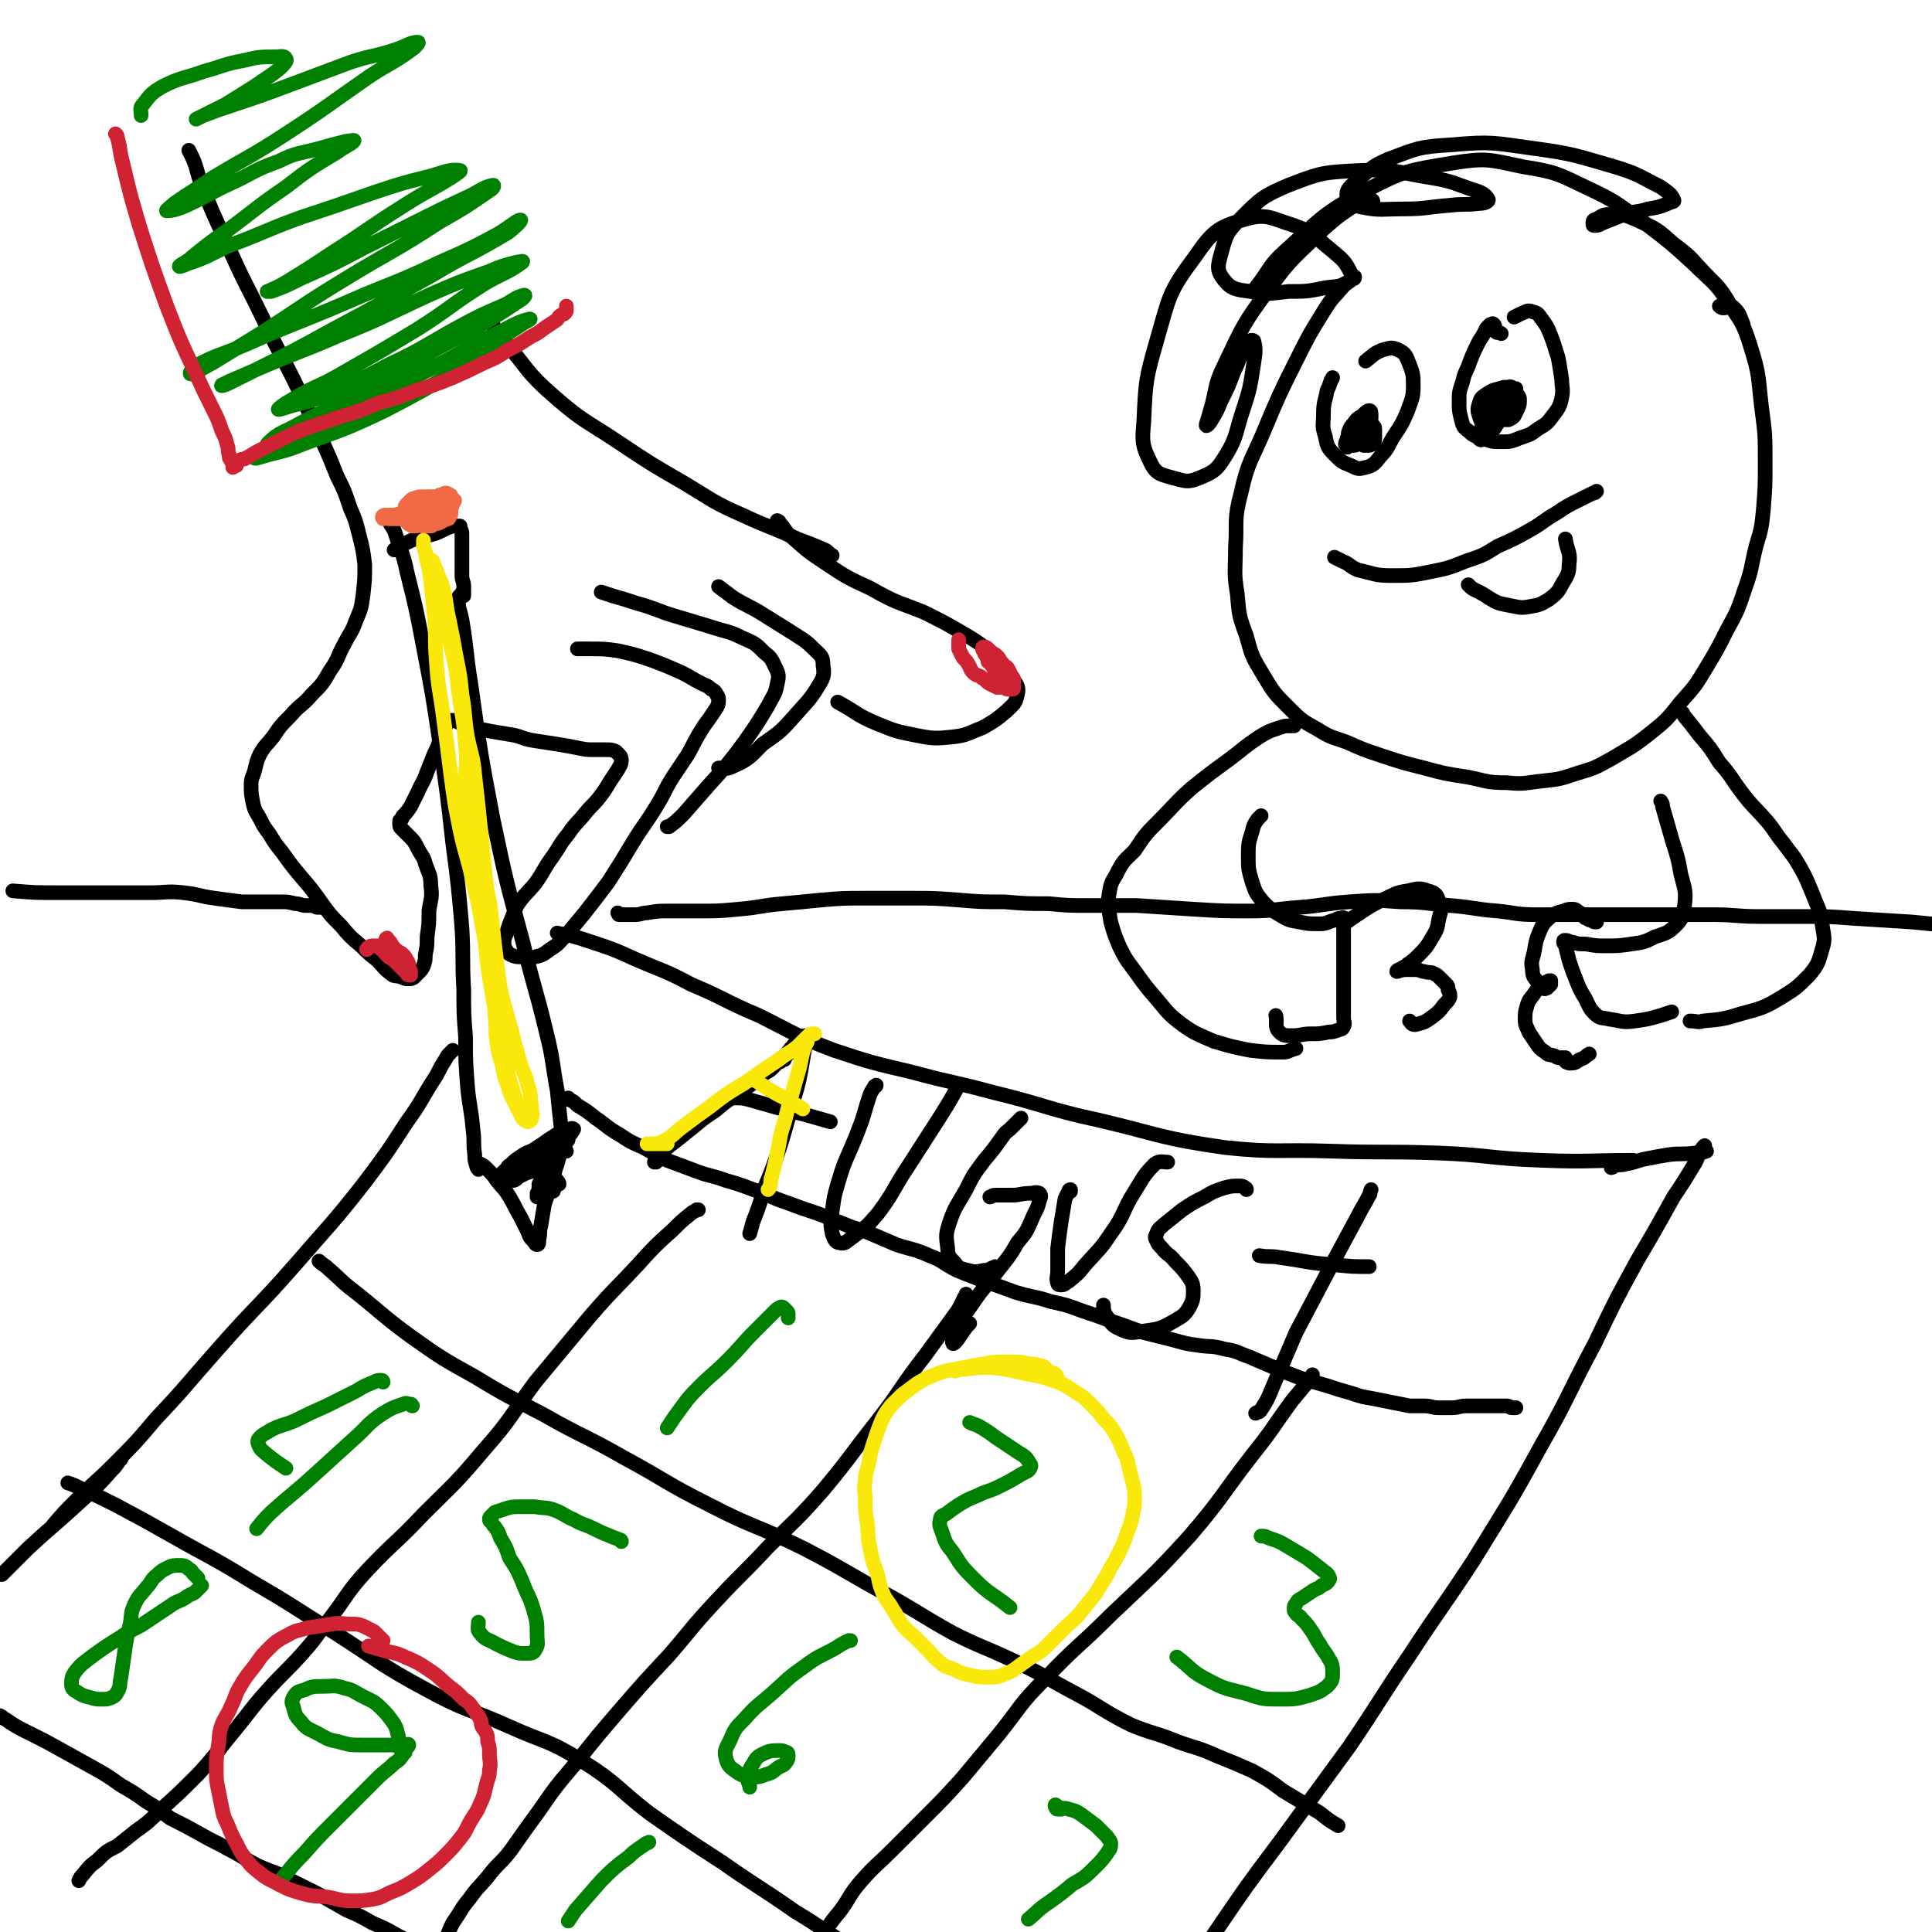 <svg viewBox='0 0 1054 1054' version='1.1' xmlns='http://www.w3.org/2000/svg' xmlns:xlink='http://www.w3.org/1999/xlink'><g fill='none' stroke='rgb(0,0,0)' stroke-width='8' stroke-linecap='round' stroke-linejoin='round'><path d='M103,82c0,0 0,0 0,0 1,2 1,2 2,4 3,7 2,7 5,15 6,15 6,15 13,30 10,23 11,23 22,46 9,19 10,19 19,38 6,13 6,13 12,26 4,9 4,9 8,19 4,8 4,8 7,17 3,7 3,7 5,15 2,8 2,8 3,16 0,8 0,8 -1,17 -1,7 -1,7 -4,14 -2,6 -3,6 -6,12 -4,7 -3,8 -8,15 -4,7 -4,7 -10,13 -5,6 -6,5 -12,12 -5,5 -5,5 -9,11 -4,5 -4,4 -7,9 -2,4 -2,5 -3,9 -1,4 -2,4 -2,8 0,5 0,5 1,10 1,5 2,5 4,9 2,4 2,4 5,8 3,5 3,5 7,10 5,7 5,7 10,13 6,7 6,7 11,14 5,7 5,7 11,13 5,6 5,6 11,11 4,4 4,4 9,8 3,3 3,4 7,7 2,2 3,1 6,2 2,1 2,1 4,1 1,0 2,0 3,-1 1,-1 1,-1 2,-2 2,-2 2,-2 3,-4 1,-3 1,-3 1,-6 1,-5 1,-5 1,-10 1,-7 1,-7 1,-14 1,-7 2,-7 1,-14 0,-6 -1,-6 -3,-12 -1,-4 -2,-4 -4,-8 -2,-4 -2,-4 -5,-7 -2,-2 -2,-2 -4,-4 -1,-1 -1,-1 -1,-3 0,0 0,-1 0,-1 0,-1 1,0 1,-1 1,-1 0,-1 1,-2 2,-2 2,-2 4,-5 2,-4 2,-4 4,-8 2,-5 3,-5 5,-11 2,-5 2,-5 4,-10 2,-4 2,-4 3,-8 1,-2 0,-2 1,-4 1,-2 1,-1 2,-3 1,-1 1,-1 1,-2 0,0 0,-1 0,-1 1,0 1,0 2,0 1,0 1,0 2,0 2,1 2,1 4,2 3,1 3,1 7,2 4,1 4,1 9,2 6,1 6,1 12,2 5,1 5,2 11,3 6,1 7,1 13,2 6,1 6,1 11,2 5,1 5,1 10,1 3,0 3,0 6,0 2,0 3,0 5,1 1,1 1,1 2,2 1,1 1,2 1,3 0,2 -1,3 -2,5 -2,3 -2,3 -4,6 -3,5 -3,5 -6,9 -4,5 -4,4 -8,9 -4,5 -5,5 -9,11 -5,6 -4,6 -9,13 -5,7 -4,7 -9,14 -5,6 -6,6 -10,12 -2,5 -2,5 -4,10 -1,3 -1,3 -2,6 -1,2 -1,2 -1,5 0,1 0,2 1,3 1,2 1,2 3,3 2,1 3,1 5,1 4,0 4,1 8,0 4,-1 4,-1 8,-4 5,-3 5,-4 9,-8 5,-6 5,-6 10,-12 7,-9 7,-9 13,-17 7,-11 7,-11 13,-21 6,-10 7,-10 13,-20 5,-8 4,-8 9,-16 4,-6 4,-6 8,-12 3,-5 3,-6 6,-11 3,-5 3,-5 6,-9 2,-3 2,-3 4,-6 1,-2 1,-2 1,-4 0,-1 0,-2 -1,-3 -1,-2 -1,-2 -3,-3 -2,-2 -3,-2 -5,-3 -6,-3 -5,-3 -11,-6 -9,-4 -9,-4 -17,-7 -9,-3 -9,-3 -18,-5 -7,-1 -8,-1 -15,-1 -4,0 -4,0 -7,0 '/><path d='M328,323c0,0 0,0 0,0 3,1 3,1 6,2 7,2 7,2 13,4 11,3 11,4 21,7 10,3 10,3 20,6 9,3 9,2 17,6 7,3 7,3 12,8 4,3 4,4 6,8 2,4 2,5 1,9 -1,6 -2,6 -5,12 -6,10 -6,10 -13,20 -9,12 -9,12 -19,23 -7,8 -7,8 -14,16 -4,4 -4,4 -8,7 0,0 -1,0 -1,0 '/><path d='M392,320c0,0 0,0 0,0 4,3 4,3 8,6 8,5 8,4 16,9 8,5 8,5 16,10 6,4 7,4 12,9 4,4 5,4 5,9 1,6 0,7 -3,12 -5,8 -6,8 -12,15 -8,9 -8,9 -18,16 -7,7 -7,8 -16,12 -4,2 -4,1 -8,1 '/><path d='M424,284c0,0 0,0 0,0 1,1 1,0 1,1 4,4 3,5 7,8 9,8 9,8 18,14 12,8 12,8 25,14 14,8 14,7 29,13 12,6 12,6 24,13 8,5 8,5 15,12 5,5 6,5 10,12 2,3 3,4 2,8 -1,5 -2,5 -6,9 -6,5 -6,5 -13,9 -8,3 -8,4 -16,5 -10,1 -11,1 -21,-1 -10,-2 -10,-2 -20,-6 -12,-5 -11,-6 -22,-12 '/><path d='M454,303c0,0 0,0 0,0 -2,-1 -2,-2 -4,-3 -7,-3 -7,-3 -15,-6 -15,-7 -15,-6 -30,-13 -16,-7 -16,-8 -31,-17 -19,-11 -19,-11 -37,-23 -18,-12 -19,-11 -35,-25 -15,-13 -14,-15 -27,-30 -6,-7 -5,-8 -10,-15 '/><path d='M213,286c0,0 0,0 0,0 2,3 2,3 3,6 3,10 4,10 6,20 5,20 5,20 9,41 5,26 5,26 9,53 4,27 4,27 7,54 3,23 3,23 5,46 1,17 0,17 1,34 0,13 0,13 1,26 0,13 0,13 1,26 1,12 2,12 3,24 1,7 0,7 1,14 0,3 0,3 1,6 0,1 1,2 1,2 0,0 0,0 0,-1 0,0 0,-1 0,-1 0,-1 0,-1 1,-1 2,1 2,1 4,3 3,3 3,3 5,6 4,5 4,4 7,9 3,5 3,6 6,11 2,4 2,4 4,8 1,3 1,3 3,5 1,1 1,2 2,2 1,0 1,-1 1,-3 1,-4 0,-4 1,-7 1,-6 1,-6 2,-12 2,-6 2,-6 4,-12 2,-5 1,-5 3,-10 1,-4 1,-4 3,-8 1,-2 1,-2 2,-4 1,-1 1,-1 1,-2 0,0 -1,0 -2,0 -2,1 -2,1 -4,2 -5,2 -5,2 -9,4 -5,2 -5,3 -9,5 -4,2 -4,2 -7,4 -2,1 -2,1 -3,2 -1,1 -1,1 -2,2 0,0 -1,1 0,1 0,-1 1,-1 2,-2 4,-2 4,-2 9,-4 6,-2 6,-2 12,-5 5,-3 6,-2 10,-6 3,-2 2,-3 4,-5 1,-1 2,-3 2,-3 -1,-1 -2,0 -4,1 -4,1 -4,1 -7,3 -5,3 -4,3 -9,6 -4,3 -5,2 -9,5 -3,2 -3,2 -5,4 -1,1 -2,1 -2,2 0,0 0,0 1,0 1,0 1,0 3,0 3,-1 3,-1 7,-2 4,-1 4,-1 8,-2 3,-1 3,0 6,-1 1,0 2,-1 2,-1 -1,0 -2,1 -4,2 -3,2 -3,2 -6,3 -4,2 -4,2 -7,3 -3,1 -3,1 -5,2 -1,0 -1,0 -2,1 0,0 0,2 0,2 1,0 2,-1 3,-2 2,-1 2,-1 4,-2 3,-1 3,-1 6,-2 3,-1 3,-1 6,-2 2,-1 2,-1 3,-1 0,0 1,0 1,0 -1,2 -2,3 -4,5 -1,2 -2,1 -3,3 -1,1 -1,1 -2,3 0,1 0,1 0,2 0,0 1,1 1,0 1,0 1,0 2,-1 1,-1 1,-1 2,-1 1,0 2,0 3,0 1,0 1,0 1,0 0,0 -1,0 -1,0 -1,0 -1,1 -1,1 0,1 -1,0 -1,1 0,0 0,1 0,1 0,1 0,1 0,1 0,0 1,0 1,0 1,0 1,0 1,-1 1,-1 0,-1 1,-2 1,-1 1,-1 2,-1 0,-1 -1,-2 -1,-2 0,0 0,0 -1,0 0,0 -1,0 -1,0 -1,0 -1,0 -2,1 -1,1 -1,1 -2,2 -1,1 -2,1 -3,2 -1,1 -1,1 -2,2 0,1 0,1 0,2 1,0 1,-1 3,-1 0,0 0,0 0,0 1,0 0,0 0,1 0,0 0,1 0,1 '/><path d='M309,628c0,0 0,0 0,0 0,0 -1,0 -1,-1 0,-1 0,-1 0,-2 -1,-5 -1,-5 -2,-11 -1,-9 -1,-9 -2,-19 -3,-16 -2,-16 -6,-32 -6,-25 -7,-25 -13,-50 -9,-33 -9,-33 -16,-66 -7,-37 -7,-37 -12,-73 -3,-18 -2,-18 -5,-36 -1,-5 -2,-6 -2,-11 0,-2 1,-2 2,-3 0,-1 0,-1 1,-1 0,-1 0,0 0,0 0,0 0,1 0,1 0,1 0,1 0,1 0,0 0,0 0,-1 0,-1 0,-1 0,-1 0,-2 0,-2 0,-3 0,-3 -1,-3 -1,-6 0,-5 0,-5 0,-9 0,-5 0,-5 0,-9 0,-3 0,-3 0,-5 0,-2 -1,-2 -1,-3 0,-1 0,-1 0,-1 0,0 0,0 -1,0 -2,0 -2,0 -3,0 -3,1 -3,1 -5,2 -4,2 -4,2 -8,3 -5,2 -5,1 -10,3 -4,2 -4,2 -7,4 -1,1 -1,1 -2,1 '/></g>
<g fill='none' stroke='rgb(242,105,70)' stroke-width='8' stroke-linecap='round' stroke-linejoin='round'><path d='M234,276c0,0 0,0 0,0 0,1 0,1 -1,2 -1,1 -1,1 -2,2 -1,1 -1,1 -1,2 0,1 0,1 0,2 0,0 -1,0 -1,0 -1,0 -1,1 -1,1 -1,1 -1,2 -1,2 0,0 -1,0 -1,0 -1,0 -1,0 -1,0 -2,-1 -2,-1 -3,-2 -1,-1 -1,-1 -1,-3 0,-1 0,-2 0,-3 0,-1 0,-1 0,-2 0,-1 0,-1 1,-2 1,-1 1,-1 2,-2 1,-1 1,-1 2,-1 2,-1 2,-1 5,-1 2,0 2,0 4,0 3,0 3,0 5,-1 2,0 2,-1 3,-1 1,0 1,0 2,1 1,0 1,0 1,1 1,1 1,1 2,2 0,1 -1,1 -1,2 0,1 -1,1 -1,3 0,1 0,1 0,2 0,1 0,1 -1,2 0,1 0,1 -1,1 -1,1 -1,0 -2,1 -1,0 -1,1 -2,1 -1,1 -1,0 -3,1 -1,0 -1,1 -2,1 -1,0 -1,0 -3,0 -1,0 -1,0 -1,0 -1,0 -1,0 -1,-1 0,0 1,-1 1,-1 1,-1 1,0 1,-1 1,-1 1,-1 1,-2 0,0 0,-1 0,-1 0,0 -1,0 -1,0 -2,0 -2,-1 -4,-1 -3,0 -4,0 -7,0 -4,0 -4,1 -7,1 -2,0 -2,0 -4,0 -1,0 -2,1 -1,2 0,0 0,-1 1,-1 1,0 1,1 2,1 2,0 3,0 5,0 3,0 3,0 6,0 3,0 3,0 6,0 2,0 2,0 4,0 1,0 2,0 2,0 -1,0 -1,0 -2,0 -1,0 -1,0 -1,0 -1,0 -1,0 -2,0 -1,0 -1,1 -1,1 0,0 1,0 3,0 1,0 1,0 2,-1 2,-1 1,-2 3,-3 1,-1 2,-1 3,-2 1,-1 0,-1 0,-2 0,-1 0,-1 0,-1 -1,-1 -2,-1 -3,-1 -2,0 -2,0 -4,1 -3,1 -3,1 -5,3 -3,3 -3,4 -5,7 '/></g>
<g fill='none' stroke='rgb(250,232,11)' stroke-width='8' stroke-linecap='round' stroke-linejoin='round'><path d='M241,319c0,0 0,0 0,0 -1,-1 -1,-1 -2,-2 -1,-1 -1,-1 -2,-3 -1,-2 0,-2 -1,-4 0,-2 -1,-2 -1,-3 0,-1 0,-1 0,-1 0,-1 1,0 1,0 1,2 1,3 2,5 2,6 3,6 4,11 2,8 1,8 3,16 2,10 2,10 4,21 2,10 2,10 3,20 2,11 1,11 3,23 2,10 3,10 4,21 1,9 1,9 2,18 1,10 1,10 2,19 1,10 1,10 2,20 1,10 2,9 3,19 1,9 1,9 2,18 1,8 1,8 2,16 1,7 1,7 3,15 2,7 2,7 4,14 2,8 2,8 4,15 2,8 3,7 5,15 2,6 1,6 2,12 0,3 1,3 0,6 0,1 -1,2 -2,2 -1,0 -2,-1 -3,-2 -2,-4 -2,-4 -3,-8 -3,-11 -4,-11 -6,-22 -4,-17 -4,-17 -7,-35 -4,-22 -3,-22 -6,-44 -2,-18 -2,-18 -4,-37 -1,-11 -2,-11 -3,-22 -1,-8 -1,-8 -2,-16 0,-10 1,-10 0,-19 -1,-12 -1,-12 -3,-24 -2,-13 -1,-13 -4,-26 -3,-13 -3,-13 -7,-26 -2,-9 -3,-9 -5,-18 -2,-6 -2,-6 -3,-12 -1,-3 -1,-3 -1,-5 0,-1 0,-2 0,-1 0,0 0,1 0,3 1,3 1,3 2,6 1,6 1,6 2,13 1,9 1,9 2,19 1,12 0,12 1,24 1,16 2,16 4,32 2,15 2,15 4,31 2,15 2,15 5,30 3,14 4,14 7,28 3,12 3,12 5,24 2,10 2,10 4,19 1,8 1,8 2,16 1,7 1,7 1,14 1,7 0,7 1,14 1,7 1,7 3,13 1,6 1,6 3,11 1,4 1,4 3,8 1,2 1,2 2,4 1,2 1,2 2,3 0,0 0,0 0,-1 1,-2 1,-2 1,-3 '/></g>
<g fill='none' stroke='rgb(0,0,0)' stroke-width='8' stroke-linecap='round' stroke-linejoin='round'><path d='M247,573c0,0 0,0 0,0 -1,1 -1,1 -1,1 -2,2 -2,2 -3,4 -4,6 -3,6 -7,12 -7,11 -6,11 -14,22 -11,17 -11,17 -23,33 -18,23 -19,23 -38,45 -21,24 -22,23 -43,47 -16,18 -16,19 -33,37 -11,13 -11,13 -23,25 -10,10 -10,9 -20,19 -7,7 -7,7 -13,14 '/><path d='M304,509c0,0 0,0 0,0 3,1 3,0 6,1 7,2 7,2 13,4 12,4 12,4 23,9 16,7 16,6 31,14 19,8 18,9 37,17 20,10 20,11 41,19 21,7 22,7 43,12 22,6 22,5 44,11 29,7 29,9 57,15 34,8 34,10 69,15 28,3 29,1 58,2 29,1 29,0 58,1 28,1 28,3 57,4 25,1 25,0 50,0 '/><path d='M930,625c0,0 0,0 0,0 -1,1 -1,1 -1,1 -3,4 -2,4 -4,8 -6,10 -6,10 -12,19 -10,18 -10,18 -20,35 -12,22 -12,22 -23,45 -15,28 -14,29 -30,57 -17,31 -17,30 -36,61 -17,26 -18,26 -35,52 -17,25 -16,25 -33,50 -19,26 -19,26 -38,52 -18,24 -18,24 -35,49 -13,20 -13,20 -26,39 -6,9 -5,9 -11,17 '/><path d='M66,796c0,0 0,0 0,0 -1,1 -1,1 -1,1 -2,3 -2,3 -4,5 -8,9 -8,9 -17,17 -14,13 -15,13 -29,26 -7,7 -7,7 -14,14 '/><path d='M310,599c0,0 0,0 0,0 1,1 0,1 1,1 2,1 2,1 4,3 5,3 5,3 10,7 6,4 6,5 13,9 6,4 6,4 13,7 7,4 7,4 13,7 8,3 8,3 16,6 8,3 8,2 16,5 7,2 7,2 15,5 9,3 9,4 18,7 8,3 8,3 17,6 8,3 7,3 15,6 7,3 7,2 14,5 7,3 7,3 14,6 9,3 9,2 18,6 8,3 7,4 15,8 7,3 8,3 15,6 9,3 9,3 17,6 10,3 10,2 19,5 9,2 9,2 17,5 9,3 9,3 17,6 9,3 8,3 17,6 8,2 8,2 16,4 7,2 7,2 14,3 7,1 7,0 14,2 7,1 7,2 13,4 7,3 7,3 14,6 7,3 7,3 15,6 7,2 7,2 14,4 6,2 6,2 13,4 6,2 6,2 12,3 5,1 5,1 10,2 5,1 5,1 10,2 4,0 4,0 8,0 4,0 4,1 8,1 3,0 3,0 7,0 4,0 4,-1 8,-1 3,0 3,0 6,0 3,0 3,0 6,0 3,0 3,0 6,0 2,0 2,0 4,0 2,0 1,1 3,1 1,0 1,0 2,0 '/><path d='M358,634c0,0 0,0 0,0 0,0 -1,0 -1,0 0,0 1,0 1,-1 1,-2 1,-2 2,-3 4,-4 4,-4 8,-7 5,-4 5,-4 10,-8 6,-5 6,-5 12,-9 6,-5 6,-5 12,-9 5,-4 5,-3 10,-7 3,-2 3,-3 6,-5 2,-1 2,-1 4,-3 1,-1 1,-1 2,-2 1,-1 1,0 2,-1 1,-1 1,-1 2,-1 0,-1 0,-1 0,-1 1,-1 1,-1 1,-1 0,-1 0,-1 0,-1 0,0 1,0 1,0 0,0 0,-1 0,-1 0,-1 1,0 1,0 0,0 0,-1 0,-1 0,-1 0,-1 1,-1 0,0 1,0 1,0 0,-1 0,-1 0,-2 1,-1 1,0 2,-1 1,-1 0,-1 1,-2 1,0 1,0 2,0 0,0 0,-1 0,-1 1,-1 1,-1 1,-1 0,0 1,0 1,0 0,0 0,1 0,1 0,3 0,3 -1,6 -1,6 -1,6 -2,12 -2,10 -2,9 -5,19 -3,11 -3,11 -6,21 -3,9 -3,9 -6,17 -3,7 -3,7 -5,14 -2,6 -2,6 -4,11 -1,3 -1,4 -2,7 '/><path d='M398,599c0,0 0,0 0,0 2,0 2,0 3,0 4,0 4,0 8,1 7,2 7,2 14,4 8,2 8,2 16,4 7,2 7,2 14,4 '/><path d='M478,592c0,0 0,0 0,0 0,1 -1,0 -1,1 -2,3 -2,3 -3,6 -2,6 -2,7 -4,13 -3,8 -3,8 -6,15 -4,9 -4,9 -7,19 -2,7 -2,7 -3,15 -1,6 -1,7 0,12 1,3 2,5 4,5 3,1 4,-1 7,-3 8,-6 8,-6 14,-13 9,-12 8,-13 16,-25 9,-14 9,-14 18,-28 5,-8 5,-8 10,-17 '/><path d='M557,610c0,0 0,0 0,0 -1,1 -1,1 -2,2 -2,2 -2,2 -3,3 -3,3 -3,2 -5,5 -5,7 -5,7 -10,13 -6,8 -6,8 -10,16 -5,9 -6,9 -9,18 -2,6 -2,7 -1,14 0,4 1,5 4,8 2,3 3,3 7,4 4,1 4,1 9,0 3,0 3,-1 6,-2 '/><path d='M540,653c0,0 0,0 0,0 1,0 1,-1 3,-1 4,0 4,0 9,0 5,0 5,-1 10,-1 2,0 3,-1 5,0 1,1 1,2 0,4 -1,5 -2,5 -4,10 -3,7 -3,7 -8,13 -5,9 -6,9 -12,17 -7,9 -7,8 -13,17 -5,7 -5,7 -8,14 -2,3 -3,7 -2,7 1,0 3,-3 5,-6 2,-3 2,-3 4,-5 '/><path d='M584,650c0,0 0,0 0,0 0,0 0,-1 0,-1 0,0 -1,0 -1,1 -1,2 -1,2 -2,4 -1,6 -1,6 -2,12 -1,7 -1,7 -2,15 0,6 0,6 0,12 0,4 -1,4 0,7 0,1 1,1 2,1 2,0 2,-1 4,-2 5,-4 5,-4 9,-9 8,-9 8,-8 14,-17 8,-11 6,-12 13,-23 5,-8 5,-9 11,-15 3,-2 4,-1 7,-1 '/><path d='M680,649c0,0 0,0 0,0 0,0 0,-1 -1,-1 -1,-1 -1,-1 -3,-1 -4,0 -4,0 -8,1 -6,2 -6,2 -11,5 -6,3 -6,3 -12,7 -5,4 -5,4 -10,8 -2,2 -3,2 -4,5 -1,2 -1,2 0,4 1,2 1,2 3,4 3,4 4,3 7,7 4,4 4,4 7,8 2,3 3,4 3,8 0,4 0,5 -2,9 -3,5 -4,5 -9,8 -7,4 -8,4 -15,5 -7,1 -8,2 -14,-1 -5,-2 -5,-4 -8,-8 -1,-2 -1,-3 -1,-5 '/><path d='M748,649c0,0 0,0 0,0 -1,2 0,2 -1,3 -3,6 -3,5 -6,11 -7,13 -7,13 -14,26 -10,19 -10,19 -20,38 -6,14 -6,14 -12,28 -3,7 -3,8 -7,14 -1,2 -2,1 -3,2 '/><path d='M687,685c0,0 0,0 0,0 6,1 6,0 11,1 15,2 15,3 30,4 10,1 10,1 19,1 '/><path d='M174,688c0,0 0,0 0,0 2,2 3,2 5,4 7,6 7,7 15,13 15,12 15,13 30,24 17,12 17,12 35,22 18,11 19,11 38,21 21,12 22,11 43,23 24,13 23,14 47,26 25,13 26,11 52,24 23,12 23,13 45,25 18,10 18,11 36,21 16,8 16,7 33,15 17,8 17,9 34,18 15,8 14,9 30,17 12,5 13,4 25,9 11,4 11,3 22,8 10,4 10,4 19,8 9,5 9,5 17,11 10,6 10,6 20,12 5,4 5,4 10,7 '/><path d='M37,809c0,0 0,0 0,0 3,1 3,1 7,3 9,4 9,4 19,9 15,8 15,8 31,17 21,12 21,11 42,24 24,14 23,14 47,29 25,16 24,17 50,31 22,12 23,10 45,20 20,9 21,7 40,19 19,12 18,14 36,28 20,14 20,14 40,27 20,14 20,13 40,27 15,9 15,10 30,19 13,6 13,6 26,12 14,6 14,6 29,13 9,3 9,4 17,8 '/><path d='M0,936c0,0 0,0 0,0 2,1 1,1 3,2 6,4 6,4 12,7 10,5 10,5 19,10 9,5 9,5 18,10 7,4 7,4 14,9 7,4 7,4 14,9 7,4 6,4 13,9 8,4 8,4 17,9 7,4 8,4 15,8 8,4 8,5 16,9 9,4 9,3 18,8 8,4 8,4 16,8 7,4 7,4 14,8 7,3 7,3 14,7 7,3 7,3 14,7 6,3 6,3 12,7 5,2 5,2 10,4 2,1 2,2 5,3 1,1 1,1 3,1 0,0 0,0 1,0 '/><path d='M381,660c0,0 0,0 0,0 0,0 -1,0 -1,0 -1,1 -2,1 -3,2 -5,4 -5,4 -10,9 -10,9 -10,9 -19,19 -13,14 -13,13 -26,28 -15,18 -15,18 -30,36 -14,19 -13,20 -28,37 -16,19 -16,18 -33,35 -15,16 -16,15 -31,31 -11,12 -10,13 -20,26 -8,10 -7,10 -15,19 -9,10 -10,10 -19,20 -9,10 -9,11 -18,22 -10,12 -9,12 -20,24 -10,10 -10,10 -20,19 -7,7 -7,7 -14,12 -5,4 -5,4 -10,8 -6,3 -6,3 -11,8 -4,3 -4,3 -8,8 -1,1 -1,1 -2,3 '/><path d='M527,706c0,0 0,0 0,0 0,1 0,1 -1,2 -2,4 -2,5 -5,9 -8,11 -8,11 -16,22 -14,18 -13,19 -27,37 -15,19 -14,19 -29,37 -14,16 -15,16 -30,31 -14,15 -14,14 -28,29 -14,15 -13,15 -26,30 -14,15 -14,15 -27,30 -12,14 -12,14 -24,29 -11,13 -11,13 -20,26 -8,11 -8,11 -15,21 -6,8 -7,7 -13,15 -5,6 -5,5 -10,12 -5,6 -4,6 -9,13 -3,6 -2,6 -6,12 -2,2 -2,2 -4,5 0,0 0,0 0,0 '/><path d='M716,750c0,0 0,0 0,0 0,1 0,1 -1,2 -5,6 -5,6 -10,12 -11,15 -10,15 -22,30 -17,22 -16,23 -34,44 -20,22 -21,22 -43,43 -18,18 -19,17 -36,35 -14,14 -13,15 -25,30 -10,12 -10,12 -20,24 -10,11 -10,11 -20,21 -9,9 -9,9 -18,18 -9,9 -9,8 -17,17 -7,8 -6,9 -12,17 -6,7 -5,7 -11,15 -4,5 -3,5 -8,10 -3,4 -3,3 -7,7 -2,2 -2,2 -4,4 0,0 0,0 -1,0 '/></g>
<g fill='none' stroke='rgb(0,128,0)' stroke-width='8' stroke-linecap='round' stroke-linejoin='round'><path d='M430,719c0,0 0,0 0,0 0,-1 0,-1 0,-2 0,-1 0,-1 -1,-2 -1,-1 -1,-1 -1,-1 -1,-1 -1,-1 -2,-1 -2,1 -2,1 -4,3 -5,5 -5,5 -10,10 -8,8 -7,8 -15,16 -8,8 -8,7 -16,15 -7,7 -7,8 -13,16 -2,3 -2,3 -4,6 '/><path d='M529,776c0,0 0,0 0,0 2,1 3,1 5,2 5,3 5,3 9,6 6,4 6,4 12,8 3,2 4,2 6,5 1,2 2,2 1,4 -1,2 -3,2 -6,4 -5,3 -5,3 -11,6 -6,3 -6,2 -12,5 -5,2 -5,2 -10,5 -3,2 -3,2 -7,5 -2,1 -3,1 -3,3 -1,3 0,4 1,7 2,6 2,6 6,11 5,8 5,8 12,15 8,8 9,7 19,15 0,0 0,0 0,0 '/><path d='M688,838c0,0 0,0 0,0 2,0 2,0 4,1 6,2 6,2 11,5 5,3 5,3 10,6 4,3 4,3 9,7 1,1 2,1 3,3 0,1 1,1 0,2 -1,2 -2,2 -4,3 -2,2 -2,1 -5,3 -3,2 -3,2 -6,4 -2,1 -2,1 -3,3 -1,1 -1,1 -1,3 0,1 0,1 1,2 1,2 2,1 3,3 3,3 3,3 5,6 3,4 2,4 5,8 2,4 3,4 5,8 2,3 2,4 2,8 0,3 0,4 -3,7 -4,3 -4,3 -10,5 -7,2 -8,2 -15,2 -10,0 -10,0 -19,-3 -11,-3 -11,-2 -22,-8 -8,-4 -8,-6 -16,-12 0,0 0,0 0,0 '/><path d='M209,754c0,0 0,0 0,0 0,0 0,-1 -1,-1 -2,0 -2,0 -4,1 -5,2 -5,2 -10,5 -8,4 -8,4 -16,8 -9,4 -9,4 -17,8 -7,3 -7,2 -13,5 -3,2 -4,2 -6,4 -1,1 -2,2 -1,4 1,3 2,3 4,5 5,4 5,4 11,8 0,0 0,0 0,0 '/><path d='M225,767c0,0 0,0 0,0 -1,0 0,-1 -1,-1 -2,0 -2,-1 -4,0 -6,2 -6,2 -11,5 -9,6 -8,7 -16,14 -11,10 -11,10 -22,20 -11,10 -12,10 -23,20 -4,4 -4,4 -8,9 '/><path d='M339,841c0,0 0,0 0,0 0,0 0,-1 -1,-1 -2,-1 -3,-1 -5,-2 -5,-2 -5,-2 -9,-4 -6,-3 -6,-2 -11,-5 -5,-2 -5,-3 -10,-5 -5,-2 -6,-1 -11,-2 -4,0 -5,0 -9,0 -3,0 -4,0 -7,1 -3,1 -3,1 -6,2 -1,1 -1,1 -2,2 -1,1 -1,1 -1,2 0,1 1,1 1,1 1,2 1,2 2,3 2,3 2,3 3,6 3,5 3,5 5,11 4,6 4,6 7,13 3,8 4,8 6,15 2,7 2,7 2,14 0,4 1,5 -1,8 -1,2 -2,2 -5,2 -4,0 -4,0 -7,-1 -5,-2 -5,-2 -9,-4 -5,-3 -6,-2 -9,-6 -2,-2 -1,-3 -1,-6 '/><path d='M464,895c0,0 0,0 0,0 0,0 -1,0 -1,0 -4,2 -4,2 -7,4 -9,5 -9,4 -17,10 -10,7 -9,7 -18,15 -8,7 -8,6 -15,14 -5,5 -5,5 -8,12 -2,4 -3,5 -2,9 1,4 2,5 5,7 4,3 5,3 9,3 4,1 5,0 8,-1 4,-1 4,-2 7,-4 2,-1 3,-1 4,-3 1,-1 1,-2 1,-3 0,-1 0,-2 -1,-2 -2,-1 -2,-1 -4,-1 -4,0 -4,0 -7,1 -4,2 -5,2 -7,6 -3,4 -2,5 -3,9 0,2 1,2 1,4 '/><path d='M579,987c0,0 0,0 0,0 -1,0 -1,0 -2,0 -1,0 -1,-1 -1,-1 -1,-1 0,-2 0,-1 1,0 1,1 2,1 2,1 3,0 5,1 4,1 4,1 7,3 4,3 4,3 8,6 3,3 3,3 6,6 1,2 2,2 2,4 0,3 -1,3 -2,5 -3,4 -3,4 -6,7 -6,6 -6,6 -13,10 -6,5 -6,5 -13,10 -6,4 -6,5 -11,9 '/><path d='M108,861c0,0 0,0 0,0 -1,-1 -1,-1 -2,-2 -2,-2 -1,-2 -3,-3 -2,-2 -3,-2 -5,-2 -3,0 -4,0 -6,1 -4,2 -4,2 -6,4 -4,3 -3,4 -6,7 -3,4 -4,4 -6,8 -3,6 -2,6 -3,12 -2,8 -2,8 -3,15 -1,7 -1,7 -2,14 -1,4 0,5 -2,8 -1,2 -1,2 -3,3 -2,1 -3,1 -5,1 -3,0 -4,0 -7,-1 -4,-1 -4,-1 -7,-3 -2,-1 -3,-2 -3,-4 0,-3 0,-4 2,-7 4,-5 5,-5 10,-9 7,-5 7,-5 15,-10 7,-5 8,-4 15,-9 6,-4 6,-4 12,-8 4,-3 5,-2 9,-5 3,-2 3,-1 5,-3 1,-1 1,-1 2,-2 0,0 0,0 1,-1 '/><path d='M221,956c0,0 0,0 0,0 -1,0 -1,0 -2,-1 -1,-1 -1,-1 -1,-3 -1,-3 0,-3 -1,-6 -1,-4 -1,-4 -3,-7 -3,-4 -3,-4 -6,-7 -4,-4 -5,-4 -9,-6 -6,-3 -6,-4 -11,-5 -6,-2 -6,-1 -12,-1 -5,0 -6,0 -10,2 -4,1 -4,1 -6,4 -1,2 -1,3 0,5 1,4 1,5 4,8 3,4 4,4 8,6 6,3 6,4 12,5 7,2 7,2 14,2 7,0 7,0 13,0 5,0 5,0 9,0 2,0 3,-1 3,0 0,1 -1,1 -2,2 -1,1 0,2 -1,3 -2,3 -2,3 -5,5 -4,4 -5,4 -9,8 -6,6 -6,6 -12,12 -7,7 -7,7 -13,13 -8,8 -8,8 -15,16 -8,8 -7,8 -14,16 '/><path d='M354,1005c0,0 0,0 0,0 -1,1 -1,0 -2,1 -4,3 -5,3 -9,7 -8,6 -8,6 -15,13 -7,8 -7,8 -14,16 -2,3 -2,3 -4,6 '/><path d='M206,214c0,0 0,0 0,0 -1,0 -2,0 -3,0 -10,3 -10,3 -19,7 -13,6 -13,6 -26,13 -7,3 -9,5 -12,8 -1,1 2,1 4,1 7,-3 7,-3 15,-7 17,-8 17,-8 34,-16 21,-11 21,-11 42,-22 17,-9 17,-10 34,-18 7,-4 10,-5 14,-6 1,0 -1,1 -3,2 -6,4 -6,4 -12,8 -12,8 -11,9 -23,17 -20,12 -20,12 -41,23 -21,10 -22,10 -44,18 -12,5 -13,4 -26,8 0,0 -1,0 -1,0 5,-3 6,-3 12,-7 12,-8 11,-8 23,-16 21,-12 21,-12 42,-24 22,-13 23,-13 45,-25 12,-7 12,-7 24,-15 1,-1 2,-2 1,-2 -4,1 -5,2 -10,5 -14,6 -14,6 -27,13 -18,10 -18,11 -37,20 -17,9 -17,9 -36,17 -9,4 -9,3 -19,6 -3,1 -6,2 -5,1 2,-2 4,-3 9,-6 12,-7 13,-6 25,-13 21,-12 21,-12 41,-24 19,-12 18,-13 37,-25 10,-6 13,-6 21,-12 1,-1 -2,0 -3,0 -8,2 -8,2 -15,5 -17,6 -17,6 -33,13 -24,11 -24,12 -49,22 -23,10 -23,9 -46,19 -9,4 -12,5 -18,8 -1,1 2,0 4,-1 8,-4 8,-4 16,-8 20,-10 20,-10 40,-21 28,-15 28,-15 55,-30 20,-12 21,-11 41,-23 4,-3 8,-7 7,-7 -2,0 -6,4 -13,8 -15,8 -15,8 -31,15 -25,12 -26,11 -51,22 -28,12 -28,11 -55,23 -14,6 -15,5 -28,12 -1,1 -3,4 -2,4 4,-1 6,-3 12,-6 13,-8 13,-8 26,-16 22,-14 22,-15 45,-29 26,-16 27,-15 53,-32 14,-8 14,-8 27,-17 2,-1 3,-3 2,-3 -5,1 -7,3 -13,6 -13,6 -13,6 -25,12 -16,8 -16,8 -32,16 -17,9 -17,9 -35,17 -8,4 -8,4 -16,7 -1,0 -3,0 -2,0 4,-2 5,-2 10,-5 13,-8 13,-8 25,-16 19,-12 19,-13 38,-25 14,-9 14,-8 27,-16 3,-2 6,-4 5,-4 -5,-1 -9,1 -16,3 -16,4 -16,4 -31,9 -20,7 -20,7 -41,14 -19,7 -19,8 -38,15 -11,5 -11,6 -23,10 -2,1 -5,2 -4,1 1,-1 4,-2 7,-5 10,-8 10,-8 20,-15 16,-12 15,-12 31,-23 13,-10 13,-10 28,-19 4,-3 7,-4 9,-6 1,-1 -2,0 -4,0 -8,2 -8,2 -15,4 -11,3 -12,2 -22,7 -14,5 -13,6 -26,12 -11,5 -11,6 -22,11 -6,3 -10,4 -13,4 -1,0 2,-2 4,-4 10,-7 11,-7 21,-14 20,-12 20,-11 40,-24 23,-15 22,-15 45,-31 12,-8 13,-7 25,-16 1,-1 3,-3 2,-3 -4,0 -6,2 -12,4 -12,4 -13,3 -25,7 -16,6 -16,6 -32,12 -16,6 -16,6 -31,11 -9,3 -9,3 -17,6 -2,1 -4,2 -4,2 0,0 2,-1 4,-2 6,-3 6,-3 12,-6 8,-5 8,-5 16,-10 7,-5 8,-5 14,-10 2,-2 4,-4 3,-5 -1,-2 -3,-1 -6,-1 -8,0 -9,0 -17,2 -11,2 -11,3 -22,6 -11,4 -12,3 -22,8 -7,4 -7,5 -11,10 -2,2 -1,3 -1,6 '/></g>
<g fill='none' stroke='rgb(250,232,11)' stroke-width='8' stroke-linecap='round' stroke-linejoin='round'><path d='M577,752c0,0 0,0 0,0 -1,-1 0,-1 -1,-2 -1,-1 -1,-1 -2,-1 -1,0 -1,0 -2,-1 -1,-1 -1,-1 -2,-2 -1,-1 -2,-1 -3,-1 -3,-1 -3,-1 -6,-1 -4,-1 -4,-1 -8,-1 -5,0 -5,0 -10,0 -6,1 -6,1 -12,2 -5,1 -5,1 -10,2 -6,1 -6,1 -11,3 -5,2 -5,2 -10,5 -4,3 -4,3 -8,6 -3,3 -3,3 -6,6 -3,4 -3,4 -5,8 -2,5 -2,5 -4,11 -2,6 -2,6 -3,12 -1,5 -2,5 -2,10 -1,5 0,5 0,10 0,6 0,6 1,12 1,8 0,8 2,16 1,7 2,7 4,14 1,5 1,5 3,10 2,4 3,4 5,8 3,4 2,4 5,8 3,4 4,4 7,7 4,4 4,4 7,7 3,3 3,4 7,7 3,3 4,2 8,4 4,2 4,2 9,3 4,1 5,1 9,1 5,0 5,0 10,-2 5,-2 5,-3 11,-7 5,-4 6,-3 11,-8 5,-5 5,-5 10,-10 4,-4 5,-4 9,-9 4,-5 4,-5 8,-10 3,-5 3,-5 6,-10 3,-6 3,-5 6,-11 3,-6 3,-6 5,-12 2,-5 2,-5 3,-10 1,-4 1,-5 1,-9 0,-4 0,-4 -1,-8 -1,-4 -1,-4 -2,-8 -1,-5 -1,-5 -3,-9 -2,-5 -2,-5 -4,-9 -3,-5 -3,-5 -7,-9 -3,-4 -3,-4 -7,-8 -4,-4 -4,-4 -9,-7 -6,-4 -6,-4 -12,-6 -8,-3 -8,-2 -16,-4 -9,-2 -9,-2 -17,-3 -7,0 -7,0 -14,1 -3,0 -3,0 -6,1 '/></g>
<g fill='none' stroke='rgb(207,34,51)' stroke-width='8' stroke-linecap='round' stroke-linejoin='round'><path d='M209,895c0,0 0,0 0,0 0,0 0,0 -1,-1 -1,-1 -1,-1 -1,-1 -1,-1 -1,-1 -2,-2 -1,-1 -1,-1 -3,-2 -2,-1 -2,-1 -4,-2 -3,-1 -3,-1 -6,-1 -6,0 -6,-1 -11,0 -6,1 -6,1 -13,2 -6,2 -6,1 -11,4 -6,3 -7,4 -11,8 -5,5 -4,5 -8,10 -4,5 -4,5 -7,10 -3,5 -2,5 -5,11 -2,5 -3,5 -5,10 -2,6 -1,6 -2,12 -1,6 -1,6 -1,12 0,6 0,6 1,11 1,5 1,5 2,10 1,5 1,5 3,9 2,5 2,5 4,9 3,5 2,5 6,10 3,4 3,4 8,8 5,4 5,3 10,6 6,3 6,3 13,5 7,2 7,1 14,2 6,1 6,2 13,2 6,0 6,0 12,-1 5,-1 5,-2 10,-4 5,-2 5,-2 10,-5 5,-3 5,-3 10,-7 5,-4 5,-4 9,-8 4,-4 4,-4 8,-9 4,-5 3,-5 6,-10 3,-5 3,-4 5,-9 2,-4 2,-5 3,-9 1,-5 2,-5 2,-9 1,-5 0,-5 0,-9 0,-4 0,-4 -1,-7 0,-3 0,-3 -1,-5 -1,-2 -1,-1 -2,-3 -1,-2 0,-2 -1,-4 -1,-2 -1,-2 -2,-3 -1,-2 -1,-2 -2,-3 -2,-3 -2,-3 -5,-5 -4,-4 -4,-4 -8,-7 -6,-5 -5,-5 -11,-9 -6,-4 -6,-4 -13,-7 -6,-3 -7,-2 -13,-4 -4,-1 -4,-1 -7,-2 '/><path d='M63,73c0,0 0,0 0,0 1,1 1,1 1,2 2,7 1,7 3,14 4,17 4,17 9,34 7,22 7,22 15,44 7,18 7,18 15,35 5,11 5,11 10,21 3,6 3,6 5,12 2,4 2,4 3,8 1,2 0,3 1,5 0,2 0,2 1,3 0,1 1,1 1,2 0,1 0,1 0,2 0,0 0,-1 1,-1 0,0 1,0 1,0 0,0 0,-1 0,-1 0,-1 1,-1 1,-1 1,-1 1,-1 1,-1 1,-1 2,0 3,-1 4,-2 3,-2 7,-4 6,-3 6,-3 12,-6 8,-4 8,-4 16,-7 9,-3 9,-3 18,-6 10,-3 10,-3 19,-7 11,-3 11,-3 21,-7 10,-3 10,-3 20,-7 9,-4 9,-4 17,-8 7,-3 7,-3 13,-7 6,-3 6,-3 12,-7 4,-2 4,-2 8,-5 3,-2 3,-2 6,-4 2,-1 1,-2 3,-3 1,-1 1,0 2,-1 1,-1 1,-1 1,-2 0,0 0,-1 0,-1 0,-1 0,-1 0,-1 '/><path d='M523,349c0,0 0,0 0,0 0,1 0,1 0,2 0,2 0,2 0,3 1,2 1,2 2,4 1,2 2,2 3,4 2,3 1,3 3,5 2,2 3,1 5,3 2,1 2,2 4,3 2,1 2,1 4,2 1,0 2,0 3,0 2,0 1,1 3,1 1,0 1,0 2,0 1,0 1,0 1,-1 0,-1 0,-2 0,-3 0,-2 0,-2 -1,-3 -1,-2 -1,-2 -2,-4 -1,-2 -2,-1 -3,-3 -2,-2 -1,-2 -3,-4 -2,-2 -2,-1 -4,-3 -1,-1 -1,-1 -1,-1 -1,-1 -1,-1 -2,-1 -1,0 -1,0 -1,1 0,1 1,1 2,3 2,3 1,3 3,6 2,3 2,3 4,5 1,1 1,2 2,3 0,1 1,1 1,1 1,0 1,-1 2,-1 0,-1 -1,-1 -1,-2 -1,-2 -1,-2 -2,-4 -1,-2 -1,-2 -3,-4 -1,-2 -1,-2 -3,-3 -1,-1 -2,-1 -3,-2 -1,0 -1,-1 -1,-1 0,0 0,1 0,1 0,1 1,1 1,2 1,1 1,2 1,3 '/><path d='M200,518c0,0 0,0 0,0 1,0 0,-1 1,-1 1,-1 1,-1 3,-1 1,0 2,0 3,0 2,0 2,0 4,0 2,0 2,0 3,1 2,1 2,1 3,2 2,1 2,1 3,2 1,1 1,1 2,3 1,1 1,2 1,3 0,2 1,2 1,3 0,1 0,1 0,2 0,0 -1,0 -1,0 -1,0 -1,-1 -1,-1 -1,-1 -1,-1 -2,-2 -2,-2 -2,-2 -3,-3 -2,-2 -2,-2 -3,-3 -1,-1 -1,-1 -2,-2 -1,-1 -1,-1 -2,-2 0,0 0,-1 -1,-1 0,0 -1,0 -1,0 0,0 1,0 1,0 1,1 0,1 1,2 1,1 1,1 2,2 1,1 1,0 2,1 1,1 1,1 2,1 0,0 1,0 1,0 0,-1 -1,-1 -1,-2 0,-1 0,-2 0,-3 -1,-2 -1,-2 -2,-3 -1,-2 -1,-2 -2,-3 -1,-1 -1,-2 -1,-1 -1,0 0,1 0,2 0,2 0,2 1,4 2,3 2,3 4,6 1,1 1,2 2,3 1,1 1,1 2,2 0,0 0,0 0,0 '/></g>
<g fill='none' stroke='rgb(0,0,0)' stroke-width='8' stroke-linecap='round' stroke-linejoin='round'><path d='M337,498c0,0 0,0 0,0 1,1 0,1 1,1 1,0 2,0 3,0 3,0 3,0 5,0 4,0 4,-1 7,-1 6,-1 6,-1 11,-1 9,0 9,0 17,0 11,0 11,0 22,-1 12,-1 12,-2 24,-3 11,-1 11,-1 21,-2 12,-1 12,-1 24,-1 12,0 12,0 25,0 13,0 13,0 26,1 12,1 12,1 25,1 12,1 12,1 24,1 11,1 11,1 22,1 13,0 13,0 26,0 15,1 15,1 31,2 16,1 16,1 31,1 13,0 13,-1 27,-2 13,-1 13,-2 27,-3 14,-1 14,-1 28,0 14,0 14,1 27,2 13,1 13,2 26,3 10,1 10,2 21,2 11,0 11,0 22,0 11,0 11,0 23,0 13,0 13,0 27,0 12,0 12,0 25,0 12,0 12,1 25,1 12,0 12,0 24,0 14,0 14,0 27,1 16,1 16,1 32,2 10,1 10,1 21,2 '/><path d='M175,495c0,0 0,0 0,0 -1,0 -1,0 -2,0 -1,0 -1,-1 -2,-1 -2,0 -2,0 -4,0 -3,0 -3,-1 -6,-1 -4,-1 -4,-1 -7,-1 -5,0 -5,0 -10,0 -6,0 -6,0 -12,0 -8,-1 -8,-1 -15,-2 -8,-1 -8,-2 -17,-3 -9,-1 -9,0 -18,0 -12,0 -12,0 -24,0 -14,0 -14,0 -27,0 -12,0 -12,0 -24,-1 '/><path d='M879,637c0,0 0,0 0,0 1,0 1,-1 2,-1 3,-1 3,0 6,-1 6,-1 6,-2 12,-3 5,-1 5,-1 11,-2 7,-1 7,0 15,-1 3,0 3,0 6,-1 '/></g>
<g fill='none' stroke='rgb(250,232,11)' stroke-width='8' stroke-linecap='round' stroke-linejoin='round'><path d='M364,624c0,0 0,0 0,0 -1,0 -1,0 -2,0 -2,0 -2,0 -4,0 -1,0 -1,0 -3,0 -1,0 -2,0 -2,0 0,0 1,0 2,0 0,0 0,0 1,0 1,0 1,0 2,0 3,-1 3,-1 5,-2 5,-3 5,-4 9,-7 8,-6 8,-6 15,-11 9,-7 9,-7 19,-13 10,-7 10,-7 19,-13 5,-4 5,-3 10,-7 2,-2 2,-2 4,-4 1,-1 1,-1 2,-2 1,-1 1,-1 2,-1 0,0 0,0 1,0 0,0 1,0 0,0 0,0 -1,0 -2,1 -1,0 -1,0 -1,1 -1,1 0,2 -1,3 -1,2 -1,2 -2,5 -1,4 -1,5 -2,9 -2,7 -2,7 -4,14 -2,7 -2,7 -4,15 -2,6 -2,6 -3,12 -1,5 -1,5 -2,10 -1,4 -1,4 -2,8 -1,2 0,3 -1,5 0,1 0,1 -1,2 '/><path d='M411,589c0,0 0,0 0,0 1,1 1,0 2,1 3,2 3,2 6,4 5,3 5,3 9,5 5,3 5,3 10,6 '/></g>
<g fill='none' stroke='rgb(0,0,0)' stroke-width='8' stroke-linecap='round' stroke-linejoin='round'><path d='M739,151c0,0 0,0 0,0 0,1 0,1 -1,1 -2,2 -3,2 -5,4 -6,7 -6,6 -11,14 -8,13 -8,13 -15,27 -9,18 -9,18 -17,37 -7,17 -9,17 -13,35 -4,15 -2,15 -3,30 0,13 -1,13 1,25 1,12 1,12 5,23 3,11 3,11 9,21 6,10 6,10 14,18 7,7 7,7 16,12 8,5 8,4 16,7 9,4 9,4 18,7 12,4 12,4 24,7 11,3 11,3 24,5 10,2 10,3 21,3 10,1 10,0 20,-1 9,-1 9,-1 18,-4 10,-3 10,-3 19,-8 10,-6 11,-6 20,-13 10,-8 10,-8 18,-18 8,-9 8,-9 14,-19 6,-10 6,-10 11,-20 6,-11 6,-11 10,-23 4,-11 3,-11 6,-23 3,-10 3,-10 4,-20 1,-13 1,-13 1,-25 0,-16 0,-16 -2,-31 -2,-17 -1,-17 -6,-33 -4,-13 -5,-13 -12,-24 -8,-12 -9,-11 -19,-21 -12,-11 -12,-11 -25,-21 -16,-11 -15,-12 -32,-20 -17,-8 -17,-9 -36,-12 -19,-4 -20,-5 -39,-2 -24,4 -26,4 -47,15 -24,13 -24,15 -44,33 -9,8 -8,10 -16,20 '/><path d='M728,304c0,0 0,0 0,0 2,1 2,1 4,2 5,2 4,3 9,5 9,2 9,3 18,3 11,0 11,0 21,-2 10,-2 10,-2 20,-6 9,-3 9,-3 17,-8 9,-4 9,-4 18,-9 7,-4 7,-5 14,-9 6,-4 6,-4 12,-7 4,-2 4,-2 8,-4 1,0 1,0 2,-1 '/><path d='M801,319c0,0 0,0 0,0 2,2 2,2 4,3 4,2 4,2 7,4 5,3 5,3 10,4 6,1 7,2 12,1 6,-1 6,-1 11,-4 4,-3 5,-4 7,-8 3,-5 4,-6 4,-11 1,-7 -1,-7 -2,-14 '/><path d='M727,206c0,0 0,0 0,0 0,1 -1,1 -1,2 -1,3 -1,3 -2,5 -1,6 -2,6 -2,13 0,6 -1,6 1,12 1,5 1,6 5,10 4,4 4,4 9,6 4,2 4,2 8,1 4,-1 5,-2 8,-6 5,-5 4,-6 8,-12 4,-6 4,-6 7,-13 2,-6 3,-7 3,-13 0,-6 0,-7 -2,-12 -2,-5 -2,-6 -6,-8 -4,-2 -5,-1 -9,0 -5,2 -5,3 -9,6 '/><path d='M743,234c0,0 0,0 0,0 0,1 -1,1 -1,2 -1,1 -1,1 -1,2 0,2 0,2 1,3 1,1 1,1 2,2 1,0 1,0 2,0 1,0 2,0 3,-1 1,-1 1,-2 1,-4 0,-1 0,-2 0,-3 0,-2 0,-2 -1,-3 -1,-1 -2,0 -4,0 -2,1 -2,1 -4,2 -2,1 -2,1 -3,3 -1,1 -1,1 -2,3 0,1 0,1 0,2 1,1 1,1 2,1 1,0 2,0 3,-1 2,-2 2,-2 3,-4 2,-3 2,-3 3,-6 1,-2 1,-3 1,-5 0,-2 0,-3 -1,-3 -1,0 -2,1 -3,2 -2,2 -2,1 -4,3 -2,3 -3,3 -4,6 -1,2 0,2 -1,4 0,2 -1,2 -1,3 0,1 0,1 1,1 1,0 1,0 2,0 2,0 2,0 3,-1 1,-1 0,-1 1,-2 1,-2 2,-2 2,-4 0,-1 0,-1 -1,-1 -1,0 -1,0 -2,0 -2,1 -2,1 -3,2 -1,2 -1,2 -2,4 0,1 0,2 0,3 '/><path d='M819,182c0,0 0,0 0,0 -1,-1 -2,0 -3,-1 -1,-2 0,-3 -1,-4 -1,-1 -1,0 -2,0 -1,1 -1,1 -2,2 -2,4 -2,4 -4,7 -3,6 -3,6 -5,11 -2,6 -3,6 -4,11 -2,6 -2,6 -2,11 0,5 0,5 1,9 1,4 1,5 4,7 3,3 4,3 8,4 5,2 5,2 10,2 5,0 5,0 10,-2 6,-2 6,-2 10,-5 5,-3 5,-3 8,-7 3,-4 4,-5 5,-10 1,-5 0,-5 0,-10 -1,-6 -1,-7 -2,-12 -2,-6 -2,-7 -4,-12 -2,-5 -2,-5 -5,-9 -2,-3 -2,-3 -5,-4 -3,-1 -3,0 -6,1 -2,1 -2,1 -4,2 '/><path d='M827,212c0,0 0,0 0,0 -1,0 -1,0 -1,0 -1,0 -1,-1 -2,-1 -1,0 -1,0 -1,1 -1,1 -1,1 -1,1 -1,2 -2,1 -2,3 -1,3 -1,3 -1,6 0,3 -1,3 0,5 0,1 1,1 2,2 1,0 1,0 2,0 2,-1 2,-1 3,-2 1,-2 1,-2 2,-4 1,-2 1,-3 1,-5 0,-2 -1,-2 -2,-4 -1,-1 -1,-2 -3,-2 -3,-1 -3,-1 -6,0 -4,1 -4,1 -7,3 -3,2 -3,2 -4,5 -1,3 -1,4 0,7 1,3 1,3 3,6 1,1 1,2 2,2 1,0 2,0 3,-1 1,-1 1,-2 2,-3 1,-2 2,-1 3,-3 1,-2 1,-2 2,-5 0,-2 1,-3 0,-4 0,-1 -1,0 -2,0 -3,1 -3,0 -5,2 -3,2 -2,3 -4,6 -2,3 -2,4 -3,7 -1,2 -1,3 -1,5 0,1 1,1 1,1 '/><path d='M749,110c0,0 0,0 0,0 0,0 0,-1 -1,-1 -1,0 -1,0 -2,0 -4,1 -4,1 -7,3 -9,6 -9,6 -17,13 -16,16 -17,15 -30,33 -14,19 -14,20 -24,41 -6,12 -4,13 -8,26 -1,4 -2,6 -2,7 0,1 2,-1 3,-3 3,-5 3,-5 5,-10 4,-8 4,-8 7,-16 4,-8 3,-9 7,-15 1,-2 3,-3 4,-2 1,4 1,6 0,12 -2,13 -2,14 -6,26 -4,12 -3,14 -9,24 -5,8 -6,9 -13,12 -7,3 -8,3 -15,1 -7,-2 -10,-2 -13,-8 -5,-10 -5,-12 -4,-23 1,-22 1,-23 7,-44 7,-24 6,-26 21,-46 9,-13 12,-16 26,-20 13,-4 15,-1 28,3 11,4 11,6 21,14 6,5 7,6 10,12 1,2 0,4 -2,5 -5,3 -6,2 -12,3 -10,2 -10,2 -20,2 -10,1 -11,2 -21,0 -7,-1 -10,-1 -14,-6 -4,-5 -4,-7 -2,-14 3,-11 3,-12 11,-20 11,-11 12,-12 26,-18 18,-7 19,-7 39,-8 19,-1 20,1 39,4 12,2 12,3 24,7 4,1 6,3 7,5 0,1 -2,2 -5,2 -8,1 -8,0 -16,1 -13,1 -13,2 -26,2 -11,0 -12,1 -22,-1 -5,-1 -7,-2 -8,-5 -1,-4 1,-6 5,-9 8,-7 8,-8 17,-12 16,-6 17,-7 35,-8 22,-2 23,-1 45,2 22,3 23,4 44,10 13,4 13,5 25,11 4,3 6,4 7,7 1,1 -1,1 -3,2 -5,2 -5,2 -11,3 -6,2 -7,1 -13,3 -5,2 -5,2 -10,4 -3,1 -3,2 -6,2 -1,0 -1,0 -1,-1 0,-1 0,-2 1,-2 4,-2 4,-3 8,-3 8,0 8,0 15,3 11,5 11,5 20,13 11,8 10,9 20,19 5,5 5,5 9,11 1,2 2,3 1,4 -1,1 -2,1 -3,1 -1,0 -2,-1 -2,-1 0,0 1,0 2,0 3,0 4,-1 6,1 3,3 3,4 5,9 0,0 0,0 0,0 '/><path d='M706,396c0,0 0,0 0,0 -1,0 -1,0 -2,0 -3,0 -3,0 -6,1 -6,2 -6,2 -11,5 -9,6 -8,6 -16,12 -11,8 -11,8 -21,16 -9,8 -9,9 -17,17 -8,8 -8,8 -14,17 -6,6 -6,5 -10,13 -3,5 -3,5 -4,11 -1,7 0,8 1,15 2,7 2,7 5,14 4,8 4,7 9,14 5,7 5,7 11,14 6,7 6,8 14,14 7,5 8,5 17,9 10,3 10,3 20,5 9,1 9,1 18,1 3,0 3,-1 7,-2 '/><path d='M688,445c0,0 0,0 0,0 -1,1 -1,1 -2,2 -2,3 -2,3 -3,7 -2,6 -2,7 -2,13 0,7 0,7 2,14 2,6 2,6 6,11 4,4 4,4 9,7 5,3 5,3 11,4 5,1 5,1 11,1 4,0 4,-1 8,-2 1,0 1,-1 3,-1 1,0 2,-1 2,0 1,1 0,1 0,3 0,4 0,4 0,8 0,7 0,7 0,14 0,6 0,6 0,12 0,5 0,5 0,10 0,4 0,4 0,7 0,3 1,3 0,5 -1,2 -1,1 -3,2 -3,1 -3,1 -5,1 -5,1 -5,1 -10,1 -5,0 -5,1 -10,1 -4,0 -5,0 -7,-2 -3,-3 -1,-5 -2,-9 '/><path d='M733,503c0,0 0,0 0,0 2,0 2,0 3,-1 3,-2 3,-2 6,-4 6,-4 6,-4 12,-7 7,-3 7,-4 14,-5 5,-1 6,-2 11,0 4,1 5,2 6,6 2,4 1,5 0,9 -1,6 -1,6 -4,11 -3,5 -3,5 -7,9 -3,3 -3,3 -6,5 -1,1 -1,1 -3,2 -1,1 -3,1 -3,2 1,0 2,-1 5,-1 2,0 2,0 5,0 3,0 3,1 5,1 3,1 3,0 5,1 2,1 2,1 3,2 1,1 1,1 2,2 1,1 1,1 2,2 1,1 1,1 1,3 1,2 1,2 1,4 -1,2 -1,2 -3,4 -3,4 -3,4 -7,7 -4,3 -5,3 -9,4 -2,0 -2,-1 -3,-2 '/><path d='M918,389c0,0 0,0 0,0 1,2 1,2 2,3 4,5 4,5 7,9 6,7 6,7 11,15 7,8 6,8 12,16 6,8 7,8 14,16 5,6 4,6 9,12 5,7 5,6 9,13 4,7 4,8 7,15 3,8 4,8 5,16 1,7 2,8 0,14 -2,7 -2,8 -7,14 -7,7 -7,7 -15,12 -10,6 -11,6 -22,9 -10,3 -10,3 -21,4 -3,1 -3,0 -7,0 '/><path d='M906,437c0,0 0,0 0,0 1,2 1,1 1,3 2,7 2,7 4,14 3,11 4,11 6,23 2,8 3,9 2,17 -1,6 -1,7 -5,11 -4,4 -5,4 -11,6 -6,3 -6,3 -13,4 -7,1 -7,1 -14,1 -5,0 -5,0 -11,-1 -4,0 -4,0 -7,-1 -2,0 -2,-1 -4,-1 -1,0 -1,0 -1,1 0,1 1,1 1,2 1,4 1,4 2,8 2,6 2,6 4,11 2,5 2,5 5,10 2,4 2,5 5,8 3,3 4,2 8,3 7,1 7,2 14,1 7,-1 7,-1 14,-3 3,-1 3,-1 6,-2 '/><path d='M871,503c0,0 0,0 0,0 0,0 -1,0 -1,0 -1,0 -1,-1 -2,-1 -1,0 -1,0 -2,-1 -1,0 -1,0 -2,-1 -1,-1 -1,-1 -2,-2 -2,-1 -2,-2 -4,-2 -2,0 -3,0 -5,1 -4,1 -4,1 -7,3 -3,3 -4,3 -6,8 -2,5 -2,5 -3,11 -1,5 -2,5 -1,10 0,4 1,4 3,7 1,2 1,2 3,3 1,1 1,0 2,0 1,-1 1,-1 2,-2 0,-1 0,-1 0,-2 0,0 -1,0 -1,0 -2,1 -2,1 -3,2 -3,2 -3,2 -5,5 -2,3 -3,3 -4,7 -1,3 -1,4 -1,7 0,4 1,4 2,7 2,3 2,3 4,6 2,3 2,3 5,5 2,2 2,1 5,2 2,1 1,1 3,1 1,0 2,0 3,0 0,0 0,1 0,2 0,0 0,0 0,0 1,1 2,1 3,1 3,0 3,-1 5,-2 3,-1 3,-2 5,-3 '/></g>
</svg>